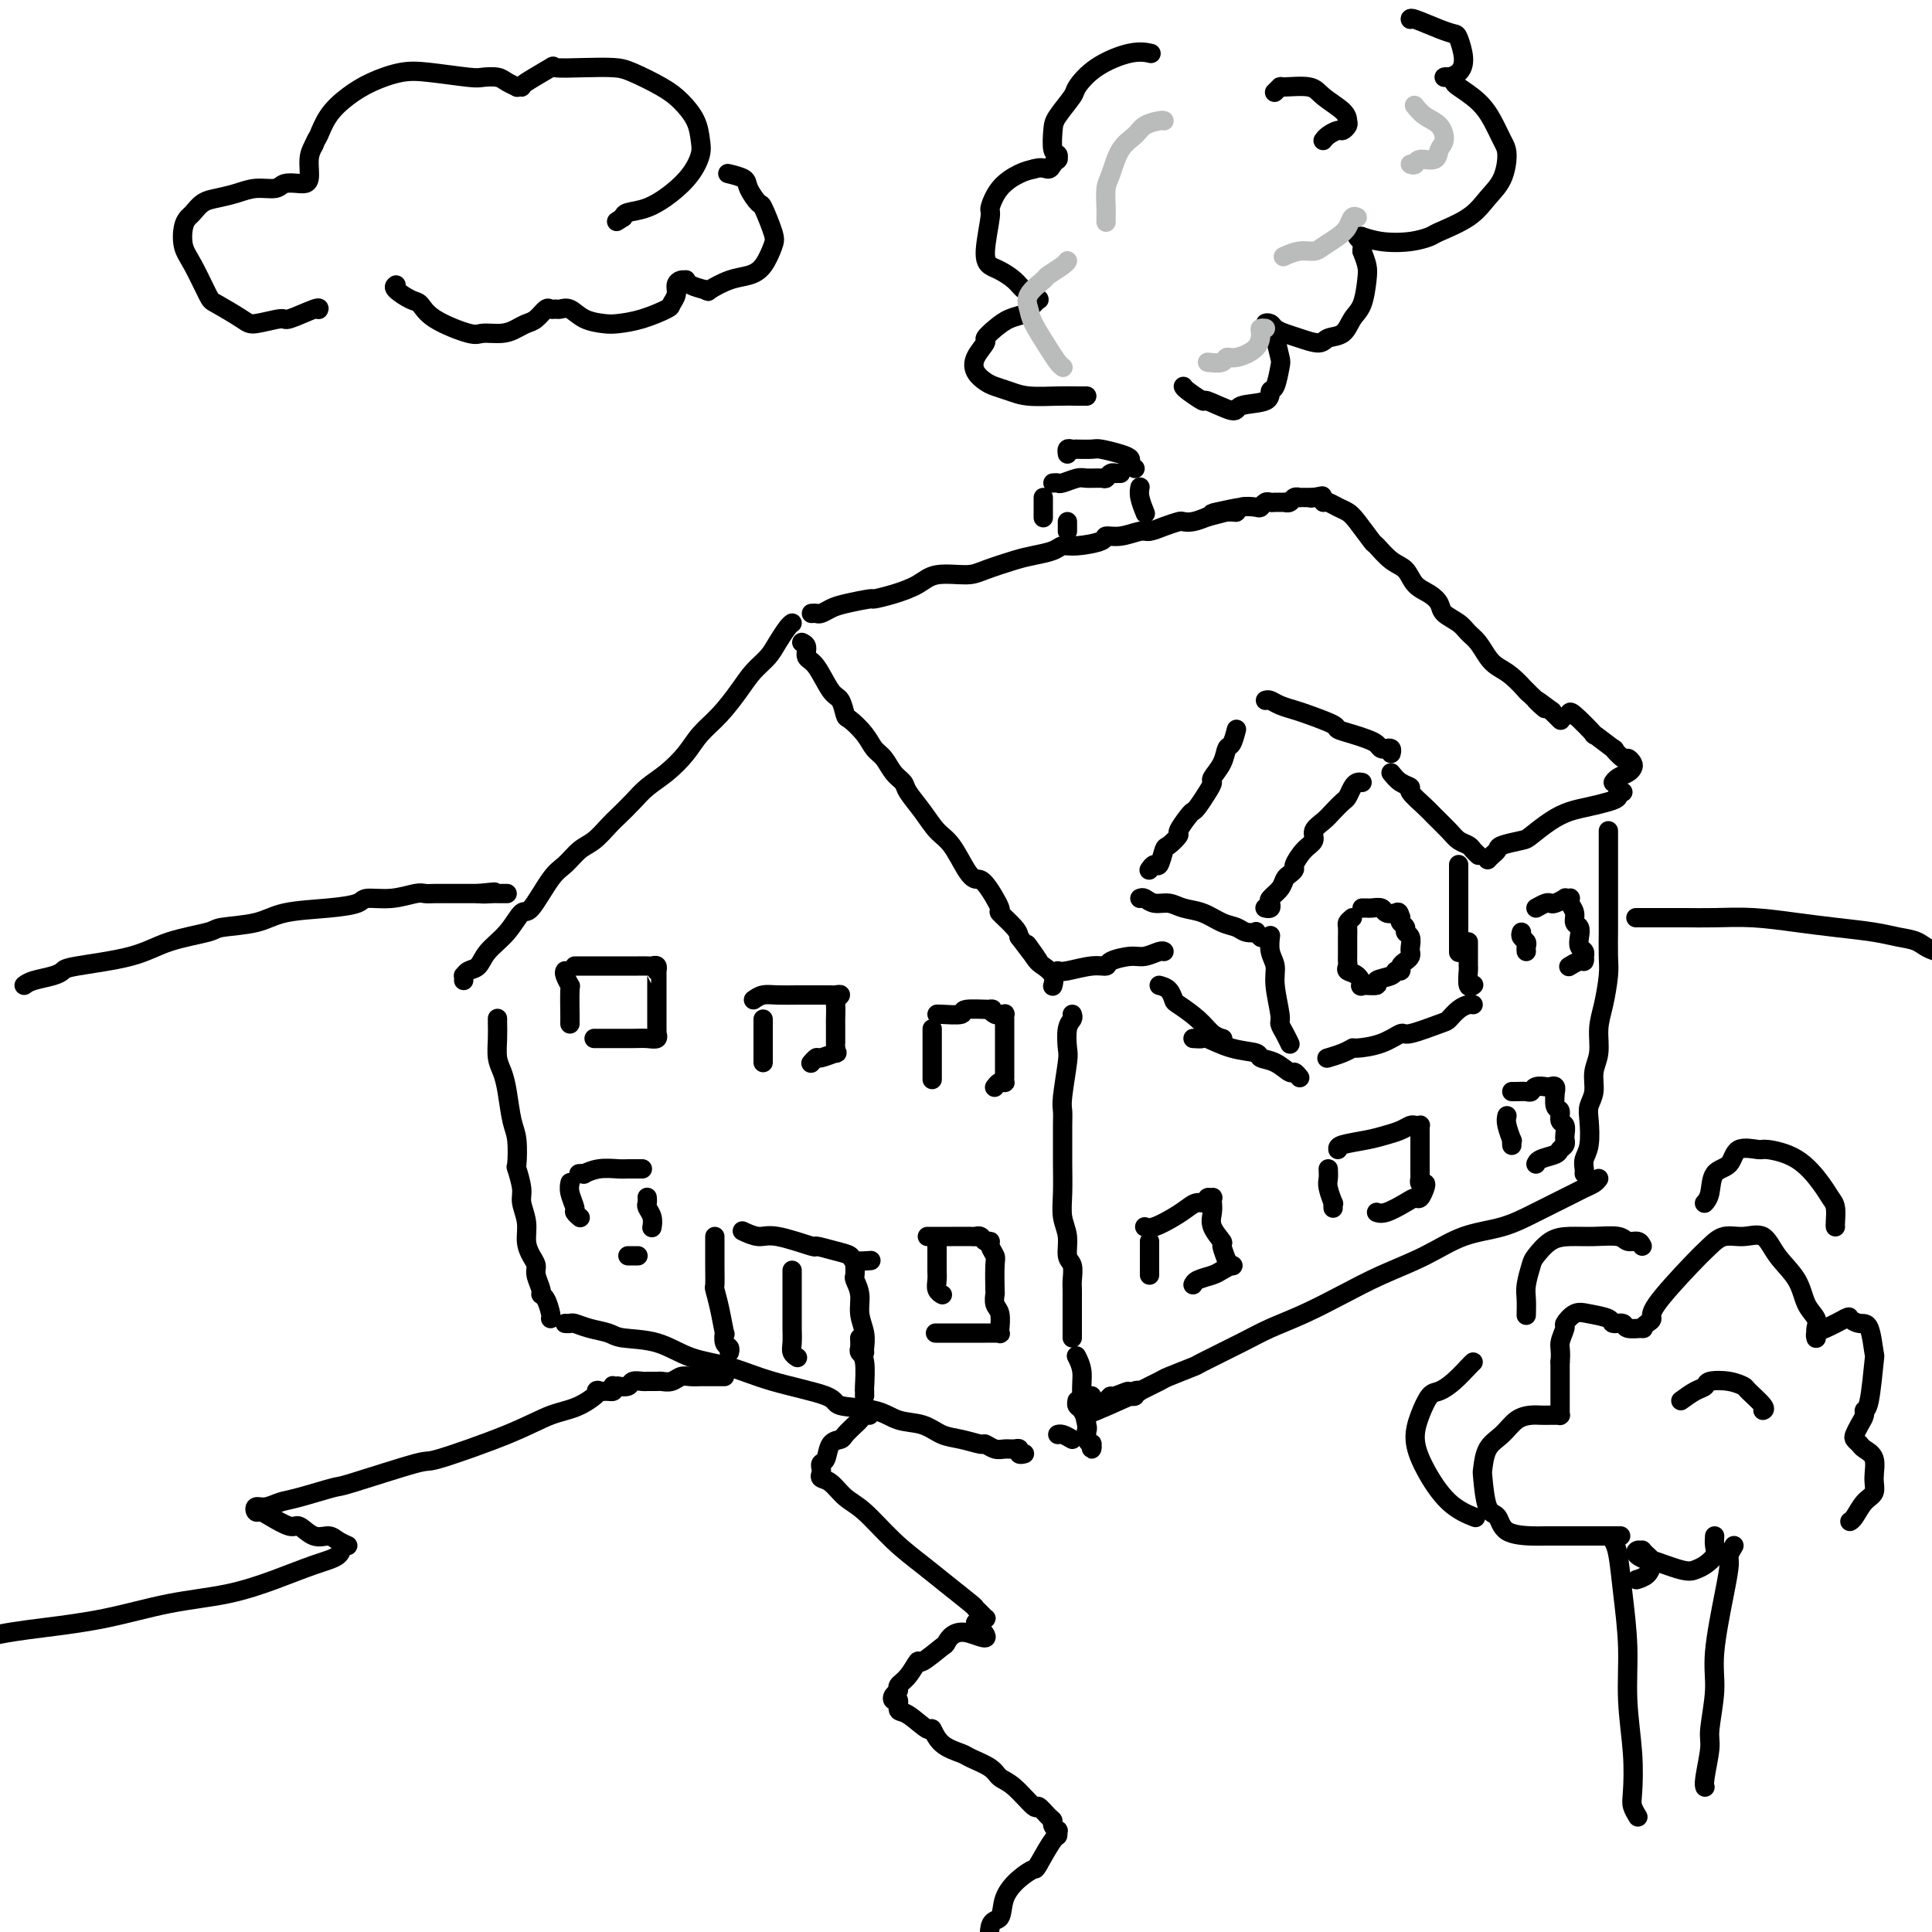 <svg viewBox='0 0 400 400' version='1.1' xmlns='http://www.w3.org/2000/svg' xmlns:xlink='http://www.w3.org/1999/xlink'><g fill='none' stroke='rgb(0,0,0)' stroke-width='4' stroke-linecap='round' stroke-linejoin='round'><path d='M164,129c-0.237,0.156 -0.474,0.312 -1,1c-0.526,0.688 -1.340,1.909 -2,3c-0.660,1.091 -1.167,2.052 -2,3c-0.833,0.948 -1.993,1.884 -3,3c-1.007,1.116 -1.861,2.413 -3,4c-1.139,1.587 -2.563,3.464 -4,5c-1.437,1.536 -2.887,2.732 -4,4c-1.113,1.268 -1.888,2.609 -3,4c-1.112,1.391 -2.562,2.833 -4,4c-1.438,1.167 -2.863,2.060 -4,3c-1.137,0.940 -1.984,1.927 -3,3c-1.016,1.073 -2.201,2.231 -3,3c-0.799,0.769 -1.213,1.150 -2,2c-0.787,0.850 -1.948,2.170 -3,3c-1.052,0.830 -1.997,1.172 -3,2c-1.003,0.828 -2.066,2.143 -3,3c-0.934,0.857 -1.738,1.257 -3,3c-1.262,1.743 -2.981,4.828 -4,6c-1.019,1.172 -1.337,0.432 -2,1c-0.663,0.568 -1.670,2.443 -3,4c-1.330,1.557 -2.983,2.794 -4,4c-1.017,1.206 -1.397,2.379 -2,3c-0.603,0.621 -1.430,0.688 -2,1c-0.570,0.312 -0.885,0.867 -1,1c-0.115,0.133 -0.031,-0.157 0,0c0.031,0.157 0.009,0.759 0,1c-0.009,0.241 -0.004,0.120 0,0'/><path d='M166,133c0.463,0.219 0.926,0.438 1,1c0.074,0.562 -0.239,1.468 0,2c0.239,0.532 1.032,0.690 2,2c0.968,1.310 2.111,3.771 3,5c0.889,1.229 1.522,1.225 2,2c0.478,0.775 0.799,2.328 1,3c0.201,0.672 0.280,0.463 1,1c0.720,0.537 2.081,1.821 3,3c0.919,1.179 1.396,2.254 2,3c0.604,0.746 1.333,1.164 2,2c0.667,0.836 1.270,2.090 2,3c0.730,0.910 1.588,1.476 2,2c0.412,0.524 0.379,1.005 1,2c0.621,0.995 1.896,2.505 3,4c1.104,1.495 2.037,2.974 3,4c0.963,1.026 1.955,1.600 3,3c1.045,1.400 2.144,3.626 3,5c0.856,1.374 1.469,1.894 2,2c0.531,0.106 0.979,-0.204 2,1c1.021,1.204 2.614,3.921 3,5c0.386,1.079 -0.434,0.521 0,1c0.434,0.479 2.124,1.994 3,3c0.876,1.006 0.938,1.503 1,2'/><path d='M211,194c7.378,9.794 3.322,3.781 2,2c-1.322,-1.781 0.091,0.672 1,2c0.909,1.328 1.316,1.531 2,2c0.684,0.469 1.646,1.203 2,2c0.354,0.797 0.101,1.656 0,2c-0.101,0.344 -0.051,0.172 0,0'/><path d='M168,127c0.356,-0.024 0.713,-0.049 1,0c0.287,0.049 0.505,0.171 1,0c0.495,-0.171 1.268,-0.637 2,-1c0.732,-0.363 1.424,-0.625 3,-1c1.576,-0.375 4.036,-0.865 5,-1c0.964,-0.135 0.432,0.083 1,0c0.568,-0.083 2.235,-0.469 4,-1c1.765,-0.531 3.627,-1.207 5,-2c1.373,-0.793 2.256,-1.704 4,-2c1.744,-0.296 4.347,0.023 6,0c1.653,-0.023 2.354,-0.388 4,-1c1.646,-0.612 4.237,-1.470 6,-2c1.763,-0.530 2.697,-0.733 4,-1c1.303,-0.267 2.974,-0.597 4,-1c1.026,-0.403 1.407,-0.877 2,-1c0.593,-0.123 1.398,0.107 3,0c1.602,-0.107 4.000,-0.550 5,-1c1.000,-0.450 0.602,-0.908 1,-1c0.398,-0.092 1.592,0.182 3,0c1.408,-0.182 3.031,-0.819 4,-1c0.969,-0.181 1.284,0.096 2,0c0.716,-0.096 1.833,-0.564 3,-1c1.167,-0.436 2.385,-0.838 3,-1c0.615,-0.162 0.627,-0.082 1,0c0.373,0.082 1.107,0.166 2,0c0.893,-0.166 1.947,-0.583 3,-1'/><path d='M250,107c13.048,-3.316 4.670,-1.607 2,-1c-2.670,0.607 0.370,0.111 2,0c1.630,-0.111 1.851,0.163 2,0c0.149,-0.163 0.225,-0.762 1,-1c0.775,-0.238 2.249,-0.116 3,0c0.751,0.116 0.780,0.227 1,0c0.220,-0.227 0.632,-0.793 1,-1c0.368,-0.207 0.691,-0.055 1,0c0.309,0.055 0.604,0.015 1,0c0.396,-0.015 0.894,-0.003 1,0c0.106,0.003 -0.179,-0.003 0,0c0.179,0.003 0.822,0.015 1,0c0.178,-0.015 -0.111,-0.057 0,0c0.111,0.057 0.621,0.211 1,0c0.379,-0.211 0.627,-0.789 1,-1c0.373,-0.211 0.870,-0.057 1,0c0.130,0.057 -0.106,0.015 0,0c0.106,-0.015 0.554,-0.004 1,0c0.446,0.004 0.889,0.001 1,0c0.111,-0.001 -0.111,-0.000 0,0c0.111,0.000 0.556,0.000 1,0'/><path d='M272,103c3.422,-0.622 0.978,-0.178 0,0c-0.978,0.178 -0.489,0.089 0,0'/><path d='M274,104c0.247,-0.091 0.494,-0.181 1,0c0.506,0.181 1.272,0.634 2,1c0.728,0.366 1.419,0.644 2,1c0.581,0.356 1.052,0.790 2,2c0.948,1.210 2.375,3.195 3,4c0.625,0.805 0.450,0.428 1,1c0.550,0.572 1.825,2.093 3,3c1.175,0.907 2.249,1.202 3,2c0.751,0.798 1.178,2.101 2,3c0.822,0.899 2.040,1.396 3,2c0.960,0.604 1.660,1.316 2,2c0.340,0.684 0.318,1.342 1,2c0.682,0.658 2.069,1.317 3,2c0.931,0.683 1.407,1.389 2,2c0.593,0.611 1.305,1.128 2,2c0.695,0.872 1.374,2.101 2,3c0.626,0.899 1.199,1.468 2,2c0.801,0.532 1.831,1.028 3,2c1.169,0.972 2.477,2.421 3,3c0.523,0.579 0.262,0.290 0,0'/><path d='M316,143c6.764,6.360 2.673,2.761 2,2c-0.673,-0.761 2.072,1.316 3,2c0.928,0.684 0.039,-0.027 0,0c-0.039,0.027 0.773,0.791 1,1c0.227,0.209 -0.131,-0.136 0,0c0.131,0.136 0.752,0.753 1,1c0.248,0.247 0.124,0.123 0,0'/><path d='M262,145c0.273,-0.087 0.547,-0.174 1,0c0.453,0.174 1.086,0.610 2,1c0.914,0.390 2.110,0.734 3,1c0.890,0.266 1.474,0.452 3,1c1.526,0.548 3.995,1.456 5,2c1.005,0.544 0.545,0.724 1,1c0.455,0.276 1.825,0.648 3,1c1.175,0.352 2.156,0.683 3,1c0.844,0.317 1.550,0.620 2,1c0.450,0.380 0.642,0.838 1,1c0.358,0.162 0.880,0.030 1,0c0.120,-0.030 -0.164,0.044 0,0c0.164,-0.044 0.775,-0.204 1,0c0.225,0.204 0.064,0.773 0,1c-0.064,0.227 -0.032,0.114 0,0'/><path d='M282,162c-0.335,-0.057 -0.670,-0.115 -1,0c-0.330,0.115 -0.654,0.401 -1,1c-0.346,0.599 -0.713,1.511 -1,2c-0.287,0.489 -0.492,0.554 -1,1c-0.508,0.446 -1.319,1.273 -2,2c-0.681,0.727 -1.234,1.354 -2,2c-0.766,0.646 -1.746,1.311 -2,2c-0.254,0.689 0.216,1.403 0,2c-0.216,0.597 -1.119,1.076 -2,2c-0.881,0.924 -1.740,2.292 -2,3c-0.260,0.708 0.081,0.757 0,1c-0.081,0.243 -0.582,0.681 -1,1c-0.418,0.319 -0.752,0.520 -1,1c-0.248,0.480 -0.410,1.239 -1,2c-0.590,0.761 -1.608,1.524 -2,2c-0.392,0.476 -0.157,0.663 0,1c0.157,0.337 0.238,0.822 0,1c-0.238,0.178 -0.795,0.048 -1,0c-0.205,-0.048 -0.059,-0.014 0,0c0.059,0.014 0.029,0.007 0,0'/><path d='M288,160c0.597,0.741 1.195,1.482 2,2c0.805,0.518 1.819,0.814 2,1c0.181,0.186 -0.471,0.263 0,1c0.471,0.737 2.066,2.134 3,3c0.934,0.866 1.205,1.202 2,2c0.795,0.798 2.112,2.060 3,3c0.888,0.940 1.348,1.558 2,2c0.652,0.442 1.495,0.707 2,1c0.505,0.293 0.671,0.615 1,1c0.329,0.385 0.819,0.835 1,1c0.181,0.165 0.052,0.047 0,0c-0.052,-0.047 -0.026,-0.024 0,0'/><path d='M256,151c-0.323,1.223 -0.646,2.446 -1,3c-0.354,0.554 -0.738,0.441 -1,1c-0.262,0.559 -0.403,1.792 -1,3c-0.597,1.208 -1.652,2.390 -2,3c-0.348,0.610 0.010,0.648 0,1c-0.010,0.352 -0.389,1.019 -1,2c-0.611,0.981 -1.454,2.275 -2,3c-0.546,0.725 -0.794,0.881 -1,1c-0.206,0.119 -0.370,0.200 -1,1c-0.630,0.800 -1.727,2.317 -2,3c-0.273,0.683 0.278,0.532 0,1c-0.278,0.468 -1.385,1.555 -2,2c-0.615,0.445 -0.739,0.249 -1,1c-0.261,0.751 -0.657,2.449 -1,3c-0.343,0.551 -0.631,-0.044 -1,0c-0.369,0.044 -0.820,0.727 -1,1c-0.180,0.273 -0.090,0.137 0,0'/><path d='M219,201c0.369,0.119 0.739,0.238 2,0c1.261,-0.238 3.415,-0.833 5,-1c1.585,-0.167 2.603,0.095 3,0c0.397,-0.095 0.173,-0.547 1,-1c0.827,-0.453 2.705,-0.906 4,-1c1.295,-0.094 2.007,0.171 3,0c0.993,-0.171 2.267,-0.777 3,-1c0.733,-0.223 0.924,-0.064 1,0c0.076,0.064 0.038,0.032 0,0'/><path d='M236,186c0.270,-0.120 0.539,-0.241 1,0c0.461,0.241 1.113,0.842 2,1c0.887,0.158 2.009,-0.127 3,0c0.991,0.127 1.850,0.665 3,1c1.150,0.335 2.589,0.468 4,1c1.411,0.532 2.794,1.462 4,2c1.206,0.538 2.236,0.684 3,1c0.764,0.316 1.262,0.803 2,1c0.738,0.197 1.714,0.105 2,0c0.286,-0.105 -0.119,-0.224 0,0c0.119,0.224 0.763,0.791 1,1c0.237,0.209 0.068,0.060 0,0c-0.068,-0.060 -0.034,-0.030 0,0'/><path d='M302,179c0.000,0.798 0.000,1.597 0,2c0.000,0.403 0.000,0.411 0,1c0.000,0.589 0.000,1.759 0,3c0.000,1.241 -0.000,2.554 0,4c0.000,1.446 0.000,3.027 0,4c0.000,0.973 0.000,1.339 0,2c0.000,0.661 0.000,1.617 0,2c0.000,0.383 0.000,0.191 0,0'/><path d='M263,194c0.033,-0.269 0.065,-0.538 0,0c-0.065,0.538 -0.228,1.884 0,3c0.228,1.116 0.849,2.003 1,3c0.151,0.997 -0.166,2.103 0,4c0.166,1.897 0.815,4.586 1,6c0.185,1.414 -0.095,1.554 0,2c0.095,0.446 0.564,1.197 1,2c0.436,0.803 0.839,1.658 1,2c0.161,0.342 0.081,0.171 0,0'/><path d='M240,204c0.735,0.208 1.471,0.416 2,1c0.529,0.584 0.853,1.544 1,2c0.147,0.456 0.117,0.410 1,1c0.883,0.590 2.680,1.818 4,3c1.320,1.182 2.163,2.318 3,3c0.837,0.682 1.668,0.909 2,1c0.332,0.091 0.166,0.045 0,0'/><path d='M308,178c0.310,-0.332 0.619,-0.665 1,-1c0.381,-0.335 0.832,-0.674 1,-1c0.168,-0.326 0.053,-0.640 1,-1c0.947,-0.360 2.955,-0.765 4,-1c1.045,-0.235 1.126,-0.301 2,-1c0.874,-0.699 2.539,-2.032 4,-3c1.461,-0.968 2.716,-1.569 4,-2c1.284,-0.431 2.596,-0.690 4,-1c1.404,-0.310 2.898,-0.672 4,-1c1.102,-0.328 1.811,-0.624 2,-1c0.189,-0.376 -0.141,-0.832 0,-1c0.141,-0.168 0.755,-0.048 1,0c0.245,0.048 0.123,0.024 0,0'/><path d='M325,148c-0.064,-0.479 -0.128,-0.957 1,0c1.128,0.957 3.447,3.350 4,4c0.553,0.650 -0.662,-0.443 0,0c0.662,0.443 3.200,2.423 4,3c0.800,0.577 -0.139,-0.249 0,0c0.139,0.249 1.356,1.572 2,2c0.644,0.428 0.716,-0.040 1,0c0.284,0.040 0.780,0.589 1,1c0.220,0.411 0.164,0.685 0,1c-0.164,0.315 -0.436,0.672 -1,1c-0.564,0.328 -1.421,0.627 -2,1c-0.579,0.373 -0.880,0.821 -1,1c-0.120,0.179 -0.060,0.090 0,0'/><path d='M333,172c0.000,0.891 0.000,1.783 0,2c-0.000,0.217 -0.000,-0.239 0,0c0.000,0.239 0.000,1.174 0,3c-0.000,1.826 -0.000,4.544 0,6c0.000,1.456 0.001,1.650 0,3c-0.001,1.350 -0.003,3.855 0,5c0.003,1.145 0.011,0.931 0,2c-0.011,1.069 -0.040,3.423 0,5c0.040,1.577 0.150,2.378 0,4c-0.150,1.622 -0.561,4.065 -1,6c-0.439,1.935 -0.906,3.361 -1,5c-0.094,1.639 0.185,3.490 0,5c-0.185,1.510 -0.833,2.680 -1,4c-0.167,1.320 0.148,2.790 0,4c-0.148,1.210 -0.758,2.159 -1,3c-0.242,0.841 -0.118,1.574 0,3c0.118,1.426 0.228,3.545 0,5c-0.228,1.455 -0.793,2.246 -1,3c-0.207,0.754 -0.055,1.470 0,2c0.055,0.530 0.015,0.873 0,1c-0.015,0.127 -0.004,0.036 0,0c0.004,-0.036 0.002,-0.018 0,0'/><path d='M304,195c-0.001,0.255 -0.001,0.510 0,1c0.001,0.490 0.004,1.213 0,2c-0.004,0.787 -0.015,1.636 0,2c0.015,0.364 0.056,0.242 0,1c-0.056,0.758 -0.207,2.396 0,3c0.207,0.604 0.774,0.172 1,0c0.226,-0.172 0.113,-0.086 0,0'/><path d='M305,208c-0.253,-0.056 -0.506,-0.112 -1,0c-0.494,0.112 -1.230,0.392 -2,1c-0.770,0.608 -1.576,1.542 -2,2c-0.424,0.458 -0.468,0.438 -2,1c-1.532,0.562 -4.553,1.705 -6,2c-1.447,0.295 -1.320,-0.258 -2,0c-0.680,0.258 -2.165,1.327 -4,2c-1.835,0.673 -4.019,0.951 -5,1c-0.981,0.049 -0.760,-0.131 -1,0c-0.240,0.131 -0.941,0.571 -2,1c-1.059,0.429 -2.478,0.846 -3,1c-0.522,0.154 -0.149,0.044 0,0c0.149,-0.044 0.075,-0.022 0,0'/><path d='M222,210c0.111,0.307 0.222,0.614 0,1c-0.222,0.386 -0.777,0.851 -1,2c-0.223,1.149 -0.112,2.981 0,4c0.112,1.019 0.226,1.224 0,3c-0.226,1.776 -0.793,5.123 -1,7c-0.207,1.877 -0.055,2.283 0,3c0.055,0.717 0.014,1.745 0,3c-0.014,1.255 0.000,2.736 0,4c-0.000,1.264 -0.015,2.310 0,4c0.015,1.690 0.060,4.023 0,6c-0.060,1.977 -0.226,3.597 0,5c0.226,1.403 0.845,2.588 1,4c0.155,1.412 -0.155,3.050 0,4c0.155,0.950 0.774,1.212 1,2c0.226,0.788 0.061,2.103 0,3c-0.061,0.897 -0.016,1.378 0,2c0.016,0.622 0.004,1.386 0,2c-0.004,0.614 -0.001,1.078 0,2c0.001,0.922 0.000,2.303 0,3c-0.000,0.697 -0.000,0.709 0,1c0.000,0.291 0.000,0.862 0,1c-0.000,0.138 -0.000,-0.155 0,0c0.000,0.155 0.000,0.759 0,1c-0.000,0.241 -0.000,0.121 0,0'/><path d='M247,215c0.844,0.054 1.688,0.109 2,0c0.312,-0.109 0.092,-0.381 1,0c0.908,0.381 2.944,1.416 5,2c2.056,0.584 4.133,0.716 5,1c0.867,0.284 0.523,0.721 1,1c0.477,0.279 1.774,0.401 3,1c1.226,0.599 2.380,1.676 3,2c0.620,0.324 0.705,-0.105 1,0c0.295,0.105 0.798,0.744 1,1c0.202,0.256 0.101,0.128 0,0'/><path d='M331,244c-0.251,0.337 -0.501,0.673 -1,1c-0.499,0.327 -1.246,0.644 -2,1c-0.754,0.356 -1.515,0.751 -2,1c-0.485,0.249 -0.695,0.352 -2,1c-1.305,0.648 -3.704,1.842 -6,3c-2.296,1.158 -4.488,2.280 -7,3c-2.512,0.720 -5.345,1.039 -8,2c-2.655,0.961 -5.133,2.564 -8,4c-2.867,1.436 -6.124,2.704 -9,4c-2.876,1.296 -5.371,2.621 -8,4c-2.629,1.379 -5.393,2.812 -8,4c-2.607,1.188 -5.056,2.129 -7,3c-1.944,0.871 -3.382,1.671 -6,3c-2.618,1.329 -6.416,3.187 -8,4c-1.584,0.813 -0.956,0.582 -2,1c-1.044,0.418 -3.762,1.484 -5,2c-1.238,0.516 -0.996,0.482 -2,1c-1.004,0.518 -3.253,1.589 -4,2c-0.747,0.411 0.010,0.163 0,0c-0.010,-0.163 -0.786,-0.239 -1,0c-0.214,0.239 0.135,0.795 0,1c-0.135,0.205 -0.753,0.059 -1,0c-0.247,-0.059 -0.124,-0.029 0,0'/><path d='M234,289c-15.411,6.958 -5.440,1.854 -2,0c3.440,-1.854 0.348,-0.458 -1,0c-1.348,0.458 -0.952,-0.021 -1,0c-0.048,0.021 -0.538,0.542 -1,1c-0.462,0.458 -0.894,0.852 -1,1c-0.106,0.148 0.115,0.050 0,0c-0.115,-0.050 -0.567,-0.052 -1,0c-0.433,0.052 -0.848,0.158 -1,0c-0.152,-0.158 -0.041,-0.581 0,-1c0.041,-0.419 0.012,-0.834 0,-1c-0.012,-0.166 -0.006,-0.083 0,0'/><path d='M103,211c-0.000,-0.130 -0.001,-0.261 0,0c0.001,0.261 0.003,0.912 0,1c-0.003,0.088 -0.012,-0.387 0,0c0.012,0.387 0.044,1.637 0,3c-0.044,1.363 -0.166,2.841 0,4c0.166,1.159 0.619,2.000 1,3c0.381,1.000 0.689,2.159 1,4c0.311,1.841 0.623,4.362 1,6c0.377,1.638 0.818,2.391 1,4c0.182,1.609 0.105,4.075 0,5c-0.105,0.925 -0.239,0.309 0,1c0.239,0.691 0.851,2.688 1,4c0.149,1.312 -0.166,1.937 0,3c0.166,1.063 0.814,2.563 1,4c0.186,1.437 -0.090,2.812 0,4c0.090,1.188 0.545,2.188 1,3c0.455,0.812 0.909,1.434 1,2c0.091,0.566 -0.182,1.076 0,2c0.182,0.924 0.819,2.262 1,3c0.181,0.738 -0.095,0.877 0,1c0.095,0.123 0.561,0.229 1,1c0.439,0.771 0.850,2.207 1,3c0.150,0.793 0.041,0.944 0,1c-0.041,0.056 -0.012,0.016 0,0c0.012,-0.016 0.006,-0.008 0,0'/><path d='M117,274c0.371,0.024 0.742,0.048 1,0c0.258,-0.048 0.402,-0.170 1,0c0.598,0.170 1.651,0.630 3,1c1.349,0.370 2.995,0.651 4,1c1.005,0.349 1.371,0.768 3,1c1.629,0.232 4.522,0.278 7,1c2.478,0.722 4.543,2.120 7,3c2.457,0.880 5.308,1.243 8,2c2.692,0.757 5.226,1.909 9,3c3.774,1.091 8.788,2.123 11,3c2.212,0.877 1.620,1.601 3,2c1.380,0.399 4.731,0.474 7,1c2.269,0.526 3.456,1.504 5,2c1.544,0.496 3.445,0.510 5,1c1.555,0.490 2.762,1.456 4,2c1.238,0.544 2.505,0.668 4,1c1.495,0.332 3.216,0.874 4,1c0.784,0.126 0.631,-0.163 1,0c0.369,0.163 1.261,0.780 2,1c0.739,0.220 1.326,0.045 2,0c0.674,-0.045 1.434,0.041 2,0c0.566,-0.041 0.936,-0.207 1,0c0.064,0.207 -0.179,0.787 0,1c0.179,0.213 0.779,0.057 1,0c0.221,-0.057 0.063,-0.016 0,0c-0.063,0.016 -0.032,0.008 0,0'/><path d='M223,281c-0.121,-0.236 -0.242,-0.471 0,0c0.242,0.471 0.849,1.649 1,3c0.151,1.351 -0.152,2.874 0,5c0.152,2.126 0.759,4.856 1,6c0.241,1.144 0.117,0.704 0,1c-0.117,0.296 -0.226,1.330 0,2c0.226,0.670 0.789,0.977 1,1c0.211,0.023 0.071,-0.237 0,0c-0.071,0.237 -0.074,0.971 0,1c0.074,0.029 0.226,-0.646 0,-1c-0.226,-0.354 -0.831,-0.386 -1,-1c-0.169,-0.614 0.098,-1.811 0,-3c-0.098,-1.189 -0.562,-2.370 -1,-3c-0.438,-0.630 -0.849,-0.708 -1,-1c-0.151,-0.292 -0.043,-0.798 0,-1c0.043,-0.202 0.022,-0.101 0,0'/><path d='M222,298c-0.733,-0.422 -1.467,-0.844 -2,-1c-0.533,-0.156 -0.867,-0.044 -1,0c-0.133,0.044 -0.067,0.022 0,0'/><path d='M148,256c-0.000,0.007 -0.001,0.013 0,0c0.001,-0.013 0.003,-0.046 0,1c-0.003,1.046 -0.011,3.172 0,5c0.011,1.828 0.042,3.360 0,4c-0.042,0.640 -0.156,0.389 0,1c0.156,0.611 0.581,2.086 1,4c0.419,1.914 0.830,4.268 1,5c0.170,0.732 0.098,-0.157 0,0c-0.098,0.157 -0.222,1.362 0,2c0.222,0.638 0.791,0.710 1,1c0.209,0.290 0.060,0.797 0,1c-0.060,0.203 -0.030,0.101 0,0'/><path d='M154,255c-0.275,-0.130 -0.550,-0.260 0,0c0.550,0.260 1.925,0.910 3,1c1.075,0.090 1.851,-0.379 4,0c2.149,0.379 5.673,1.608 7,2c1.327,0.392 0.458,-0.053 1,0c0.542,0.053 2.495,0.603 4,1c1.505,0.397 2.561,0.642 3,1c0.439,0.358 0.262,0.828 1,1c0.738,0.172 2.391,0.046 3,0c0.609,-0.046 0.174,-0.013 0,0c-0.174,0.013 -0.087,0.007 0,0'/><path d='M177,262c0.033,0.798 0.065,1.595 0,2c-0.065,0.405 -0.228,0.416 0,1c0.228,0.584 0.846,1.740 1,3c0.154,1.260 -0.155,2.625 0,4c0.155,1.375 0.773,2.760 1,4c0.227,1.240 0.061,2.334 0,3c-0.061,0.666 -0.017,0.905 0,1c0.017,0.095 0.009,0.048 0,0'/><path d='M150,285c-0.365,0.000 -0.731,0.000 -1,0c-0.269,-0.000 -0.442,-0.001 -1,0c-0.558,0.001 -1.500,0.004 -2,0c-0.500,-0.004 -0.558,-0.015 -1,0c-0.442,0.015 -1.269,0.057 -2,0c-0.731,-0.057 -1.366,-0.211 -2,0c-0.634,0.211 -1.268,0.789 -2,1c-0.732,0.211 -1.562,0.056 -2,0c-0.438,-0.056 -0.483,-0.011 -1,0c-0.517,0.011 -1.505,-0.011 -2,0c-0.495,0.011 -0.496,0.055 -1,0c-0.504,-0.055 -1.512,-0.211 -2,0c-0.488,0.211 -0.457,0.788 -1,1c-0.543,0.212 -1.661,0.061 -2,0c-0.339,-0.061 0.102,-0.030 0,0c-0.102,0.030 -0.745,0.061 -1,0c-0.255,-0.061 -0.120,-0.212 0,0c0.120,0.212 0.225,0.788 0,1c-0.225,0.212 -0.778,0.061 -1,0c-0.222,-0.061 -0.111,-0.030 0,0'/><path d='M126,288c-3.997,0.303 -1.990,-0.440 -2,0c-0.010,0.440 -2.036,2.061 -4,3c-1.964,0.939 -3.865,1.194 -6,2c-2.135,0.806 -4.503,2.162 -9,4c-4.497,1.838 -11.123,4.160 -14,5c-2.877,0.840 -2.005,0.200 -5,1c-2.995,0.800 -9.855,3.042 -13,4c-3.145,0.958 -2.573,0.634 -4,1c-1.427,0.366 -4.852,1.422 -7,2c-2.148,0.578 -3.018,0.676 -4,1c-0.982,0.324 -2.077,0.873 -3,1c-0.923,0.127 -1.673,-0.168 -2,0c-0.327,0.168 -0.230,0.799 0,1c0.230,0.201 0.592,-0.030 1,0c0.408,0.030 0.862,0.319 2,1c1.138,0.681 2.962,1.754 4,2c1.038,0.246 1.292,-0.336 2,0c0.708,0.336 1.871,1.591 3,2c1.129,0.409 2.225,-0.028 3,0c0.775,0.028 1.228,0.520 2,1c0.772,0.480 1.862,0.946 2,1c0.138,0.054 -0.678,-0.305 -1,0c-0.322,0.305 -0.152,1.274 -1,2c-0.848,0.726 -2.713,1.209 -5,2c-2.287,0.791 -4.995,1.889 -8,3c-3.005,1.111 -6.308,2.236 -10,3c-3.692,0.764 -7.774,1.169 -12,2c-4.226,0.831 -8.597,2.089 -13,3c-4.403,0.911 -8.839,1.476 -13,2c-4.161,0.524 -8.046,1.007 -12,2c-3.954,0.993 -7.977,2.497 -12,4'/><path d='M-15,343c-14.298,3.274 -10.042,1.958 -9,2c1.042,0.042 -1.131,1.440 -2,2c-0.869,0.560 -0.435,0.280 0,0'/><path d='M180,293c-0.325,-0.097 -0.649,-0.194 -1,0c-0.351,0.194 -0.728,0.680 -1,1c-0.272,0.320 -0.440,0.475 -1,1c-0.560,0.525 -1.513,1.422 -2,2c-0.487,0.578 -0.509,0.837 -1,1c-0.491,0.163 -1.452,0.228 -2,1c-0.548,0.772 -0.684,2.249 -1,3c-0.316,0.751 -0.811,0.777 -1,1c-0.189,0.223 -0.070,0.644 0,1c0.070,0.356 0.092,0.648 0,1c-0.092,0.352 -0.298,0.764 0,1c0.298,0.236 1.100,0.296 2,1c0.900,0.704 1.898,2.053 3,3c1.102,0.947 2.310,1.494 4,3c1.690,1.506 3.864,3.972 6,6c2.136,2.028 4.235,3.618 6,5c1.765,1.382 3.194,2.556 5,4c1.806,1.444 3.987,3.158 5,4c1.013,0.842 0.857,0.813 1,1c0.143,0.187 0.585,0.589 1,1c0.415,0.411 0.802,0.832 1,1c0.198,0.168 0.207,0.084 0,0c-0.207,-0.084 -0.631,-0.167 -1,0c-0.369,0.167 -0.685,0.583 -1,1'/><path d='M202,336c4.741,5.130 0.592,2.454 -2,2c-2.592,-0.454 -3.628,1.313 -4,2c-0.372,0.687 -0.079,0.292 -1,1c-0.921,0.708 -3.055,2.518 -4,3c-0.945,0.482 -0.702,-0.366 -1,0c-0.298,0.366 -1.139,1.945 -2,3c-0.861,1.055 -1.743,1.587 -2,2c-0.257,0.413 0.112,0.706 0,1c-0.112,0.294 -0.706,0.587 -1,1c-0.294,0.413 -0.289,0.946 0,1c0.289,0.054 0.861,-0.370 1,0c0.139,0.370 -0.155,1.534 0,2c0.155,0.466 0.759,0.233 2,1c1.241,0.767 3.117,2.533 4,3c0.883,0.467 0.772,-0.367 1,0c0.228,0.367 0.795,1.933 2,3c1.205,1.067 3.048,1.634 4,2c0.952,0.366 1.012,0.530 2,1c0.988,0.470 2.904,1.245 4,2c1.096,0.755 1.372,1.491 2,2c0.628,0.509 1.608,0.791 3,2c1.392,1.209 3.195,3.346 4,4c0.805,0.654 0.612,-0.175 1,0c0.388,0.175 1.358,1.352 2,2c0.642,0.648 0.957,0.766 1,1c0.043,0.234 -0.186,0.585 0,1c0.186,0.415 0.787,0.896 1,1c0.213,0.104 0.036,-0.168 0,0c-0.036,0.168 0.067,0.776 0,1c-0.067,0.224 -0.305,0.064 -1,1c-0.695,0.936 -1.848,2.968 -3,5'/><path d='M215,386c-0.710,1.236 -0.485,0.826 -1,1c-0.515,0.174 -1.769,0.933 -3,2c-1.231,1.067 -2.437,2.441 -3,4c-0.563,1.559 -0.483,3.304 -1,4c-0.517,0.696 -1.631,0.344 -2,2c-0.369,1.656 0.008,5.319 0,7c-0.008,1.681 -0.401,1.379 0,2c0.401,0.621 1.594,2.163 3,4c1.406,1.837 3.023,3.967 6,6c2.977,2.033 7.313,3.968 9,5c1.687,1.032 0.723,1.163 3,2c2.277,0.837 7.793,2.382 10,3c2.207,0.618 1.103,0.309 0,0'/><path d='M178,277c0.030,0.754 0.061,1.507 0,2c-0.061,0.493 -0.212,0.724 0,1c0.212,0.276 0.789,0.596 1,2c0.211,1.404 0.057,3.892 0,5c-0.057,1.108 -0.015,0.837 0,1c0.015,0.163 0.004,0.761 0,1c-0.004,0.239 -0.002,0.120 0,0'/><path d='M118,245c0.032,-0.141 0.065,-0.283 0,0c-0.065,0.283 -0.227,0.990 0,2c0.227,1.010 0.844,2.322 1,3c0.156,0.678 -0.150,0.721 0,1c0.150,0.279 0.757,0.794 1,1c0.243,0.206 0.121,0.103 0,0'/><path d='M120,243c-0.130,0.008 -0.260,0.016 0,0c0.260,-0.016 0.909,-0.057 1,0c0.091,0.057 -0.375,0.211 0,0c0.375,-0.211 1.593,-0.789 3,-1c1.407,-0.211 3.004,-0.057 4,0c0.996,0.057 1.391,0.015 2,0c0.609,-0.015 1.433,-0.004 2,0c0.567,0.004 0.876,0.001 1,0c0.124,-0.001 0.062,-0.001 0,0'/><path d='M134,248c-0.008,-0.095 -0.016,-0.190 0,0c0.016,0.190 0.057,0.664 0,1c-0.057,0.336 -0.211,0.533 0,1c0.211,0.467 0.788,1.203 1,2c0.212,0.797 0.061,1.656 0,2c-0.061,0.344 -0.030,0.172 0,0'/><path d='M132,260c0.083,0.000 0.167,0.000 0,0c-0.167,0.000 -0.583,0.000 -1,0c-0.417,0.000 -0.833,0.000 -1,0c-0.167,0.000 -0.083,0.000 0,0'/><path d='M194,258c-0.001,-0.148 -0.001,-0.296 0,0c0.001,0.296 0.004,1.036 0,2c-0.004,0.964 -0.015,2.153 0,3c0.015,0.847 0.056,1.351 0,2c-0.056,0.649 -0.207,1.444 0,2c0.207,0.556 0.774,0.873 1,1c0.226,0.127 0.113,0.063 0,0'/><path d='M192,256c0.332,-0.000 0.663,-0.000 1,0c0.337,0.000 0.678,0.000 1,0c0.322,-0.000 0.625,-0.001 1,0c0.375,0.001 0.821,0.004 2,0c1.179,-0.004 3.090,-0.016 4,0c0.910,0.016 0.817,0.059 1,0c0.183,-0.059 0.641,-0.219 1,0c0.359,0.219 0.618,0.818 1,1c0.382,0.182 0.887,-0.052 1,0c0.113,0.052 -0.166,0.390 0,1c0.166,0.610 0.775,1.490 1,2c0.225,0.510 0.064,0.649 0,2c-0.064,1.351 -0.031,3.915 0,5c0.031,1.085 0.061,0.692 0,1c-0.061,0.308 -0.213,1.316 0,2c0.213,0.684 0.790,1.045 1,2c0.210,0.955 0.052,2.505 0,3c-0.052,0.495 0.001,-0.063 0,0c-0.001,0.063 -0.057,0.749 0,1c0.057,0.251 0.227,0.067 0,0c-0.227,-0.067 -0.850,-0.018 -1,0c-0.150,0.018 0.173,0.005 0,0c-0.173,-0.005 -0.842,-0.001 -2,0c-1.158,0.001 -2.805,0.000 -4,0c-1.195,-0.000 -1.937,-0.000 -3,0c-1.063,0.000 -2.447,0.000 -3,0c-0.553,-0.000 -0.277,-0.000 0,0'/><path d='M117,201c-0.113,0.187 -0.226,0.375 0,1c0.226,0.625 0.793,1.688 1,2c0.207,0.312 0.056,-0.126 0,1c-0.056,1.126 -0.015,3.817 0,5c0.015,1.183 0.004,0.857 0,1c-0.004,0.143 -0.001,0.755 0,1c0.001,0.245 0.001,0.122 0,0'/><path d='M119,200c0.232,0.000 0.464,0.000 1,0c0.536,-0.000 1.376,-0.000 2,0c0.624,0.000 1.031,0.000 2,0c0.969,-0.000 2.498,-0.001 4,0c1.502,0.001 2.977,0.004 4,0c1.023,-0.004 1.595,-0.016 2,0c0.405,0.016 0.645,0.058 1,0c0.355,-0.058 0.827,-0.216 1,0c0.173,0.216 0.046,0.806 0,1c-0.046,0.194 -0.012,-0.009 0,0c0.012,0.009 0.003,0.228 0,1c-0.003,0.772 -0.001,2.095 0,3c0.001,0.905 0.000,1.390 0,2c-0.000,0.610 0.000,1.344 0,2c-0.000,0.656 -0.000,1.232 0,2c0.000,0.768 0.002,1.726 0,2c-0.002,0.274 -0.006,-0.137 0,0c0.006,0.137 0.022,0.821 0,1c-0.022,0.179 -0.081,-0.148 0,0c0.081,0.148 0.302,0.772 0,1c-0.302,0.228 -1.128,0.061 -2,0c-0.872,-0.061 -1.789,-0.016 -3,0c-1.211,0.016 -2.716,0.004 -4,0c-1.284,-0.004 -2.346,-0.001 -3,0c-0.654,0.001 -0.901,0.000 -1,0c-0.099,-0.000 -0.049,-0.000 0,0'/><path d='M158,211c0.000,0.378 0.000,0.756 0,1c0.000,0.244 0.000,0.353 0,1c0.000,0.647 0.000,1.833 0,3c0.000,1.167 0.000,2.314 0,3c0.000,0.686 0.000,0.910 0,1c0.000,0.090 0.000,0.045 0,0'/><path d='M156,207c0.609,-0.423 1.217,-0.845 2,-1c0.783,-0.155 1.740,-0.042 3,0c1.260,0.042 2.823,0.011 4,0c1.177,-0.011 1.966,-0.004 3,0c1.034,0.004 2.312,0.005 3,0c0.688,-0.005 0.787,-0.014 1,0c0.213,0.014 0.540,0.053 1,0c0.460,-0.053 1.051,-0.197 1,0c-0.051,0.197 -0.746,0.736 -1,1c-0.254,0.264 -0.068,0.255 0,1c0.068,0.745 0.018,2.245 0,3c-0.018,0.755 -0.005,0.767 0,1c0.005,0.233 0.002,0.688 0,1c-0.002,0.312 -0.001,0.480 0,1c0.001,0.520 0.003,1.392 0,2c-0.003,0.608 -0.011,0.952 0,1c0.011,0.048 0.043,-0.198 0,0c-0.043,0.198 -0.159,0.841 0,1c0.159,0.159 0.592,-0.167 0,0c-0.592,0.167 -2.210,0.828 -3,1c-0.790,0.172 -0.751,-0.146 -1,0c-0.249,0.146 -0.785,0.756 -1,1c-0.215,0.244 -0.107,0.122 0,0'/><path d='M193,213c0.000,0.401 0.000,0.802 0,1c0.000,0.198 0.000,0.194 0,1c0.000,0.806 0.000,2.422 0,3c0.000,0.578 0.000,0.117 0,1c0.000,0.883 0.000,3.109 0,4c0.000,0.891 0.000,0.445 0,0'/><path d='M194,210c0.011,0.008 0.022,0.017 0,0c-0.022,-0.017 -0.077,-0.058 1,0c1.077,0.058 3.286,0.215 4,0c0.714,-0.215 -0.069,-0.804 1,-1c1.069,-0.196 3.989,0.000 5,0c1.011,-0.000 0.113,-0.197 0,0c-0.113,0.197 0.558,0.789 1,1c0.442,0.211 0.654,0.042 1,0c0.346,-0.042 0.825,0.044 1,0c0.175,-0.044 0.047,-0.218 0,0c-0.047,0.218 -0.013,0.829 0,1c0.013,0.171 0.003,-0.099 0,0c-0.003,0.099 -0.001,0.566 0,1c0.001,0.434 0.000,0.836 0,2c-0.000,1.164 -0.000,3.090 0,4c0.000,0.910 0.000,0.803 0,1c-0.000,0.197 -0.000,0.697 0,1c0.000,0.303 0.001,0.407 0,1c-0.001,0.593 -0.003,1.675 0,2c0.003,0.325 0.011,-0.105 0,0c-0.011,0.105 -0.042,0.746 0,1c0.042,0.254 0.155,0.120 0,0c-0.155,-0.120 -0.580,-0.224 -1,0c-0.420,0.224 -0.834,0.778 -1,1c-0.166,0.222 -0.083,0.111 0,0'/><path d='M280,190c-0.423,0.358 -0.845,0.715 -1,1c-0.155,0.285 -0.042,0.496 0,1c0.042,0.504 0.012,1.301 0,2c-0.012,0.699 -0.005,1.301 0,2c0.005,0.699 0.008,1.495 0,2c-0.008,0.505 -0.026,0.717 0,1c0.026,0.283 0.095,0.636 0,1c-0.095,0.364 -0.353,0.739 0,1c0.353,0.261 1.317,0.407 2,1c0.683,0.593 1.083,1.635 1,2c-0.083,0.365 -0.650,0.055 0,0c0.650,-0.055 2.518,0.144 3,0c0.482,-0.144 -0.422,-0.630 0,-1c0.422,-0.370 2.168,-0.624 3,-1c0.832,-0.376 0.748,-0.874 1,-1c0.252,-0.126 0.838,0.121 1,0c0.162,-0.121 -0.100,-0.609 0,-1c0.100,-0.391 0.564,-0.686 1,-1c0.436,-0.314 0.845,-0.647 1,-1c0.155,-0.353 0.057,-0.724 0,-1c-0.057,-0.276 -0.071,-0.455 0,-1c0.071,-0.545 0.229,-1.455 0,-2c-0.229,-0.545 -0.845,-0.723 -1,-1c-0.155,-0.277 0.151,-0.651 0,-1c-0.151,-0.349 -0.757,-0.671 -1,-1c-0.243,-0.329 -0.121,-0.664 0,-1'/><path d='M290,190c-0.423,-1.480 -0.480,-1.181 -1,-1c-0.520,0.181 -1.502,0.245 -2,0c-0.498,-0.245 -0.512,-0.798 -1,-1c-0.488,-0.202 -1.450,-0.054 -2,0c-0.550,0.054 -0.686,0.015 -1,0c-0.314,-0.015 -0.804,-0.004 -1,0c-0.196,0.004 -0.098,0.002 0,0'/><path d='M238,257c0.000,0.279 0.000,0.558 0,1c0.000,0.442 0.000,1.047 0,2c0.000,0.953 0.000,2.256 0,3c0.000,0.744 -0.000,0.931 0,1c0.000,0.069 0.000,0.020 0,0c-0.000,-0.020 0.000,-0.010 0,0'/><path d='M237,254c0.472,0.175 0.943,0.349 2,0c1.057,-0.349 2.699,-1.222 4,-2c1.301,-0.778 2.261,-1.462 3,-2c0.739,-0.538 1.256,-0.930 2,-1c0.744,-0.070 1.716,0.182 2,0c0.284,-0.182 -0.120,-0.796 0,-1c0.120,-0.204 0.765,0.003 1,0c0.235,-0.003 0.061,-0.217 0,0c-0.061,0.217 -0.008,0.864 0,1c0.008,0.136 -0.027,-0.240 0,0c0.027,0.240 0.116,1.095 0,2c-0.116,0.905 -0.438,1.859 0,3c0.438,1.141 1.637,2.467 2,3c0.363,0.533 -0.111,0.271 0,1c0.111,0.729 0.808,2.447 1,3c0.192,0.553 -0.121,-0.059 0,0c0.121,0.059 0.677,0.789 1,1c0.323,0.211 0.412,-0.097 0,0c-0.412,0.097 -1.326,0.601 -2,1c-0.674,0.399 -1.109,0.695 -2,1c-0.891,0.305 -2.240,0.621 -3,1c-0.760,0.379 -0.931,0.823 -1,1c-0.069,0.177 -0.034,0.089 0,0'/><path d='M275,242c0.030,0.712 0.061,1.424 0,2c-0.061,0.576 -0.212,1.016 0,2c0.212,0.984 0.789,2.511 1,3c0.211,0.489 0.057,-0.061 0,0c-0.057,0.061 -0.016,0.732 0,1c0.016,0.268 0.008,0.134 0,0'/><path d='M277,238c-0.043,-0.334 -0.085,-0.668 1,-1c1.085,-0.332 3.299,-0.663 5,-1c1.701,-0.337 2.890,-0.678 4,-1c1.110,-0.322 2.140,-0.623 3,-1c0.860,-0.377 1.551,-0.831 2,-1c0.449,-0.169 0.656,-0.053 1,0c0.344,0.053 0.824,0.041 1,0c0.176,-0.041 0.047,-0.112 0,0c-0.047,0.112 -0.013,0.409 0,1c0.013,0.591 0.004,1.478 0,2c-0.004,0.522 -0.002,0.680 0,1c0.002,0.320 0.004,0.803 0,2c-0.004,1.197 -0.014,3.107 0,4c0.014,0.893 0.053,0.769 0,1c-0.053,0.231 -0.199,0.818 0,1c0.199,0.182 0.743,-0.040 1,0c0.257,0.040 0.228,0.344 0,1c-0.228,0.656 -0.653,1.664 -1,2c-0.347,0.336 -0.615,-0.001 -1,0c-0.385,0.001 -0.887,0.341 -2,1c-1.113,0.659 -2.838,1.639 -4,2c-1.162,0.361 -1.761,0.103 -2,0c-0.239,-0.103 -0.120,-0.052 0,0'/><path d='M312,231c-0.113,0.498 -0.226,0.995 0,2c0.226,1.005 0.793,2.517 1,3c0.207,0.483 0.056,-0.062 0,0c-0.056,0.062 -0.016,0.732 0,1c0.016,0.268 0.008,0.134 0,0'/><path d='M313,226c0.222,0.008 0.445,0.016 1,0c0.555,-0.016 1.444,-0.057 2,0c0.556,0.057 0.780,0.210 1,0c0.220,-0.210 0.437,-0.784 1,-1c0.563,-0.216 1.472,-0.075 2,0c0.528,0.075 0.676,0.083 1,0c0.324,-0.083 0.823,-0.259 1,0c0.177,0.259 0.032,0.952 0,1c-0.032,0.048 0.048,-0.549 0,0c-0.048,0.549 -0.223,2.245 0,3c0.223,0.755 0.844,0.571 1,1c0.156,0.429 -0.155,1.473 0,2c0.155,0.527 0.774,0.536 1,1c0.226,0.464 0.057,1.381 0,2c-0.057,0.619 -0.002,0.939 0,1c0.002,0.061 -0.048,-0.139 0,0c0.048,0.139 0.195,0.615 0,1c-0.195,0.385 -0.732,0.678 -1,1c-0.268,0.322 -0.268,0.674 -1,1c-0.732,0.326 -2.197,0.626 -3,1c-0.803,0.374 -0.944,0.821 -1,1c-0.056,0.179 -0.028,0.089 0,0'/><path d='M315,193c-0.113,0.332 -0.226,0.663 0,1c0.226,0.337 0.793,0.678 1,1c0.207,0.322 0.056,0.625 0,1c-0.056,0.375 -0.016,0.821 0,1c0.016,0.179 0.008,0.089 0,0'/><path d='M318,188c0.746,-0.415 1.491,-0.829 2,-1c0.509,-0.171 0.781,-0.098 1,0c0.219,0.098 0.385,0.222 1,0c0.615,-0.222 1.680,-0.789 2,-1c0.320,-0.211 -0.106,-0.065 0,0c0.106,0.065 0.746,0.049 1,0c0.254,-0.049 0.124,-0.130 0,0c-0.124,0.130 -0.243,0.471 0,1c0.243,0.529 0.849,1.245 1,2c0.151,0.755 -0.152,1.550 0,2c0.152,0.450 0.759,0.555 1,1c0.241,0.445 0.117,1.228 0,2c-0.117,0.772 -0.227,1.531 0,2c0.227,0.469 0.791,0.646 1,1c0.209,0.354 0.063,0.883 0,1c-0.063,0.117 -0.042,-0.179 0,0c0.042,0.179 0.104,0.831 0,1c-0.104,0.169 -0.374,-0.147 -1,0c-0.626,0.147 -1.607,0.756 -2,1c-0.393,0.244 -0.196,0.122 0,0'/><path d='M216,103c0.000,0.437 0.000,0.874 0,1c0.000,0.126 0.000,-0.059 0,0c-0.000,0.059 0.000,0.362 0,1c0.000,0.638 0.000,1.611 0,2c0.000,0.389 0.000,0.195 0,0'/><path d='M218,100c0.390,-0.031 0.780,-0.061 1,0c0.220,0.061 0.268,0.214 1,0c0.732,-0.214 2.146,-0.793 3,-1c0.854,-0.207 1.147,-0.041 2,0c0.853,0.041 2.266,-0.041 3,0c0.734,0.041 0.789,0.207 1,0c0.211,-0.207 0.579,-0.788 1,-1c0.421,-0.212 0.896,-0.057 1,0c0.104,0.057 -0.164,0.015 0,0c0.164,-0.015 0.761,-0.004 1,0c0.239,0.004 0.119,0.002 0,0'/><path d='M235,97c-0.453,-0.332 -0.907,-0.663 -1,-1c-0.093,-0.337 0.174,-0.679 0,-1c-0.174,-0.321 -0.788,-0.622 -2,-1c-1.212,-0.378 -3.021,-0.833 -4,-1c-0.979,-0.167 -1.128,-0.046 -2,0c-0.872,0.046 -2.468,0.016 -3,0c-0.532,-0.016 0.001,-0.018 0,0c-0.001,0.018 -0.536,0.056 -1,0c-0.464,-0.056 -0.856,-0.207 -1,0c-0.144,0.207 -0.041,0.774 0,1c0.041,0.226 0.021,0.113 0,0'/><path d='M236,101c0.030,-0.137 0.060,-0.274 0,0c-0.060,0.274 -0.208,0.958 0,2c0.208,1.042 0.774,2.440 1,3c0.226,0.560 0.113,0.280 0,0'/><path d='M221,108c0.000,0.311 0.000,0.622 0,1c0.000,0.378 0.000,0.822 0,1c0.000,0.178 0.000,0.089 0,0'/><path d='M225,82c-0.389,-0.002 -0.778,-0.003 -1,0c-0.222,0.003 -0.276,0.012 -1,0c-0.724,-0.012 -2.119,-0.044 -4,0c-1.881,0.044 -4.248,0.164 -6,0c-1.752,-0.164 -2.888,-0.613 -4,-1c-1.112,-0.387 -2.199,-0.713 -3,-1c-0.801,-0.287 -1.316,-0.534 -2,-1c-0.684,-0.466 -1.537,-1.150 -2,-2c-0.463,-0.850 -0.536,-1.867 0,-3c0.536,-1.133 1.681,-2.384 2,-3c0.319,-0.616 -0.188,-0.599 0,-1c0.188,-0.401 1.073,-1.220 2,-2c0.927,-0.780 1.898,-1.519 3,-2c1.102,-0.481 2.334,-0.702 3,-1c0.666,-0.298 0.765,-0.671 1,-1c0.235,-0.329 0.607,-0.612 1,-1c0.393,-0.388 0.808,-0.880 1,-1c0.192,-0.120 0.161,0.133 0,0c-0.161,-0.133 -0.452,-0.651 -1,-1c-0.548,-0.349 -1.353,-0.529 -2,-1c-0.647,-0.471 -1.136,-1.234 -2,-2c-0.864,-0.766 -2.103,-1.537 -3,-2c-0.897,-0.463 -1.452,-0.620 -2,-1c-0.548,-0.380 -1.091,-0.984 -1,-3c0.091,-2.016 0.814,-5.443 1,-7c0.186,-1.557 -0.167,-1.242 0,-2c0.167,-0.758 0.853,-2.589 2,-4c1.147,-1.411 2.756,-2.403 4,-3c1.244,-0.597 2.122,-0.798 3,-1'/><path d='M214,35c1.718,-0.574 2.513,-0.009 3,0c0.487,0.009 0.667,-0.537 1,-1c0.333,-0.463 0.817,-0.842 1,-1c0.183,-0.158 0.063,-0.094 0,0c-0.063,0.094 -0.069,0.217 0,0c0.069,-0.217 0.211,-0.776 0,-1c-0.211,-0.224 -0.777,-0.113 -1,-1c-0.223,-0.887 -0.103,-2.772 0,-4c0.103,-1.228 0.190,-1.801 1,-3c0.810,-1.199 2.344,-3.025 3,-4c0.656,-0.975 0.436,-1.098 1,-2c0.564,-0.902 1.914,-2.582 4,-4c2.086,-1.418 4.908,-2.574 7,-3c2.092,-0.426 3.455,-0.122 4,0c0.545,0.122 0.273,0.061 0,0'/><path d='M245,80c0.074,0.178 0.148,0.356 1,1c0.852,0.644 2.481,1.754 3,2c0.519,0.246 -0.072,-0.372 1,0c1.072,0.372 3.807,1.736 5,2c1.193,0.264 0.845,-0.570 2,-1c1.155,-0.430 3.813,-0.455 5,-1c1.187,-0.545 0.903,-1.609 1,-2c0.097,-0.391 0.573,-0.107 1,-1c0.427,-0.893 0.803,-2.961 1,-4c0.197,-1.039 0.214,-1.050 0,-2c-0.214,-0.950 -0.657,-2.840 -1,-4c-0.343,-1.160 -0.584,-1.590 -1,-2c-0.416,-0.410 -1.008,-0.801 -1,-1c0.008,-0.199 0.615,-0.206 1,0c0.385,0.206 0.549,0.626 1,1c0.451,0.374 1.188,0.701 2,1c0.812,0.299 1.698,0.568 3,1c1.302,0.432 3.021,1.027 4,1c0.979,-0.027 1.219,-0.675 2,-1c0.781,-0.325 2.105,-0.327 3,-1c0.895,-0.673 1.361,-2.017 2,-3c0.639,-0.983 1.450,-1.604 2,-3c0.550,-1.396 0.841,-3.568 1,-5c0.159,-1.432 0.188,-2.123 0,-3c-0.188,-0.877 -0.594,-1.938 -1,-3'/><path d='M282,52c0.080,-2.093 0.280,-1.825 0,-2c-0.280,-0.175 -1.041,-0.792 -1,-1c0.041,-0.208 0.883,-0.006 1,0c0.117,0.006 -0.492,-0.182 0,0c0.492,0.182 2.084,0.734 4,1c1.916,0.266 4.154,0.245 6,0c1.846,-0.245 3.300,-0.713 4,-1c0.700,-0.287 0.647,-0.391 2,-1c1.353,-0.609 4.111,-1.723 6,-3c1.889,-1.277 2.907,-2.718 4,-4c1.093,-1.282 2.261,-2.405 3,-4c0.739,-1.595 1.049,-3.664 1,-5c-0.049,-1.336 -0.457,-1.940 -1,-3c-0.543,-1.060 -1.220,-2.575 -2,-4c-0.780,-1.425 -1.664,-2.760 -3,-4c-1.336,-1.240 -3.124,-2.385 -4,-3c-0.876,-0.615 -0.839,-0.700 -1,-1c-0.161,-0.300 -0.520,-0.814 -1,-1c-0.480,-0.186 -1.080,-0.043 -1,0c0.080,0.043 0.841,-0.013 1,0c0.159,0.013 -0.285,0.095 0,0c0.285,-0.095 1.299,-0.367 2,-1c0.701,-0.633 1.088,-1.627 1,-3c-0.088,-1.373 -0.650,-3.124 -1,-4c-0.350,-0.876 -0.486,-0.876 -1,-1c-0.514,-0.124 -1.406,-0.374 -3,-1c-1.594,-0.626 -3.891,-1.630 -5,-2c-1.109,-0.370 -1.031,-0.106 -1,0c0.031,0.106 0.016,0.053 0,0'/><path d='M274,29c-0.059,0.081 -0.117,0.162 0,0c0.117,-0.162 0.410,-0.568 1,-1c0.590,-0.432 1.479,-0.891 2,-1c0.521,-0.109 0.676,0.133 1,0c0.324,-0.133 0.816,-0.642 1,-1c0.184,-0.358 0.059,-0.565 0,-1c-0.059,-0.435 -0.053,-1.098 -1,-2c-0.947,-0.902 -2.846,-2.042 -4,-3c-1.154,-0.958 -1.563,-1.735 -3,-2c-1.437,-0.265 -3.901,-0.020 -5,0c-1.099,0.020 -0.834,-0.187 -1,0c-0.166,0.187 -0.762,0.768 -1,1c-0.238,0.232 -0.119,0.116 0,0'/><path d='M164,263c-0.000,0.047 -0.000,0.095 0,1c0.000,0.905 0.000,2.669 0,4c-0.000,1.331 -0.001,2.230 0,3c0.001,0.770 0.004,1.411 0,2c-0.004,0.589 -0.015,1.125 0,2c0.015,0.875 0.056,2.090 0,3c-0.056,0.910 -0.207,1.514 0,2c0.207,0.486 0.774,0.853 1,1c0.226,0.147 0.113,0.073 0,0'/><path d='M5,204c0.449,-0.334 0.898,-0.669 2,-1c1.102,-0.331 2.856,-0.659 4,-1c1.144,-0.341 1.676,-0.697 2,-1c0.324,-0.303 0.438,-0.554 3,-1c2.562,-0.446 7.570,-1.088 11,-2c3.430,-0.912 5.280,-2.093 8,-3c2.720,-0.907 6.308,-1.538 8,-2c1.692,-0.462 1.487,-0.753 3,-1c1.513,-0.247 4.745,-0.448 7,-1c2.255,-0.552 3.533,-1.453 6,-2c2.467,-0.547 6.125,-0.739 9,-1c2.875,-0.261 4.969,-0.592 6,-1c1.031,-0.408 0.999,-0.894 2,-1c1.001,-0.106 3.035,0.168 5,0c1.965,-0.168 3.860,-0.777 5,-1c1.140,-0.223 1.523,-0.060 2,0c0.477,0.060 1.046,0.016 2,0c0.954,-0.016 2.292,-0.004 3,0c0.708,0.004 0.785,0.001 1,0c0.215,-0.001 0.569,-0.000 1,0c0.431,0.000 0.940,0.000 1,0c0.060,-0.000 -0.330,-0.000 0,0c0.330,0.000 1.380,0.000 2,0c0.620,-0.000 0.810,-0.000 1,0'/><path d='M99,185c6.306,-0.619 2.072,-0.166 1,0c-1.072,0.166 1.019,0.044 2,0c0.981,-0.044 0.851,-0.012 1,0c0.149,0.012 0.576,0.003 1,0c0.424,-0.003 0.845,-0.001 1,0c0.155,0.001 0.044,0.000 0,0c-0.044,-0.000 -0.022,-0.000 0,0'/><path d='M339,190c-0.272,0.000 -0.543,0.000 0,0c0.543,-0.000 1.902,-0.001 3,0c1.098,0.001 1.936,0.003 3,0c1.064,-0.003 2.353,-0.012 4,0c1.647,0.012 3.651,0.045 6,0c2.349,-0.045 5.044,-0.166 8,0c2.956,0.166 6.174,0.621 9,1c2.826,0.379 5.259,0.682 8,1c2.741,0.318 5.791,0.649 8,1c2.209,0.351 3.577,0.721 5,1c1.423,0.279 2.901,0.467 4,1c1.099,0.533 1.821,1.411 4,2c2.179,0.589 5.817,0.890 7,1c1.183,0.110 -0.089,0.029 0,0c0.089,-0.029 1.541,-0.008 2,0c0.459,0.008 -0.073,0.002 0,0c0.073,-0.002 0.750,-0.001 1,0c0.250,0.001 0.071,0.000 0,0c-0.071,-0.000 -0.036,-0.000 0,0'/><path d='M66,64c-0.032,0.063 -0.064,0.126 0,0c0.064,-0.126 0.225,-0.441 -1,0c-1.225,0.441 -3.834,1.638 -5,2c-1.166,0.362 -0.888,-0.112 -2,0c-1.112,0.112 -3.614,0.809 -5,1c-1.386,0.191 -1.657,-0.125 -3,-1c-1.343,-0.875 -3.758,-2.311 -5,-3c-1.242,-0.689 -1.310,-0.633 -2,-2c-0.690,-1.367 -2.000,-4.158 -3,-6c-1.000,-1.842 -1.688,-2.735 -2,-4c-0.312,-1.265 -0.247,-2.902 0,-4c0.247,-1.098 0.677,-1.656 1,-2c0.323,-0.344 0.539,-0.474 1,-1c0.461,-0.526 1.167,-1.446 2,-2c0.833,-0.554 1.793,-0.741 3,-1c1.207,-0.259 2.659,-0.591 4,-1c1.341,-0.409 2.570,-0.894 4,-1c1.430,-0.106 3.062,0.168 4,0c0.938,-0.168 1.184,-0.777 2,-1c0.816,-0.223 2.204,-0.058 3,0c0.796,0.058 1.001,0.010 1,0c-0.001,-0.010 -0.206,0.018 0,0c0.206,-0.018 0.825,-0.082 1,-1c0.175,-0.918 -0.093,-2.691 0,-4c0.093,-1.309 0.546,-2.155 1,-3'/><path d='M65,30c0.618,-1.502 0.664,-1.257 1,-2c0.336,-0.743 0.963,-2.473 2,-4c1.037,-1.527 2.484,-2.850 4,-4c1.516,-1.150 3.101,-2.126 5,-3c1.899,-0.874 4.112,-1.647 6,-2c1.888,-0.353 3.450,-0.288 6,0c2.550,0.288 6.089,0.799 8,1c1.911,0.201 2.196,0.092 3,0c0.804,-0.092 2.128,-0.168 3,0c0.872,0.168 1.292,0.581 2,1c0.708,0.419 1.705,0.844 2,1c0.295,0.156 -0.112,0.045 0,0c0.112,-0.045 0.743,-0.022 1,0c0.257,0.022 0.139,0.045 0,0c-0.139,-0.045 -0.298,-0.156 1,-1c1.298,-0.844 4.053,-2.421 5,-3c0.947,-0.579 0.087,-0.160 1,0c0.913,0.160 3.598,0.061 6,0c2.402,-0.061 4.521,-0.086 6,0c1.479,0.086 2.319,0.281 4,1c1.681,0.719 4.203,1.962 6,3c1.797,1.038 2.869,1.869 4,3c1.131,1.131 2.320,2.560 3,4c0.680,1.440 0.850,2.890 1,4c0.150,1.110 0.278,1.880 0,3c-0.278,1.120 -0.964,2.590 -2,4c-1.036,1.410 -2.422,2.759 -4,4c-1.578,1.241 -3.348,2.372 -5,3c-1.652,0.628 -3.186,0.751 -4,1c-0.814,0.249 -0.907,0.625 -1,1'/><path d='M129,45c-2.333,1.500 -1.167,0.750 0,0'/><path d='M82,59c-0.289,0.209 -0.579,0.417 0,1c0.579,0.583 2.026,1.539 3,2c0.974,0.461 1.475,0.425 2,1c0.525,0.575 1.075,1.759 3,3c1.925,1.241 5.226,2.540 7,3c1.774,0.460 2.022,0.083 3,0c0.978,-0.083 2.685,0.128 4,0c1.315,-0.128 2.236,-0.595 3,-1c0.764,-0.405 1.371,-0.750 2,-1c0.629,-0.250 1.281,-0.406 2,-1c0.719,-0.594 1.504,-1.625 2,-2c0.496,-0.375 0.701,-0.094 1,0c0.299,0.094 0.692,0.001 1,0c0.308,-0.001 0.531,0.091 1,0c0.469,-0.091 1.183,-0.366 2,0c0.817,0.366 1.736,1.373 3,2c1.264,0.627 2.874,0.873 4,1c1.126,0.127 1.770,0.133 3,0c1.230,-0.133 3.047,-0.406 5,-1c1.953,-0.594 4.043,-1.508 5,-2c0.957,-0.492 0.782,-0.562 1,-1c0.218,-0.438 0.828,-1.242 1,-2c0.172,-0.758 -0.096,-1.468 0,-2c0.096,-0.532 0.556,-0.886 1,-1c0.444,-0.114 0.872,0.011 1,0c0.128,-0.011 -0.042,-0.157 0,0c0.042,0.157 0.298,0.616 1,1c0.702,0.384 1.851,0.692 3,1'/><path d='M146,60c0.811,0.419 0.340,0.467 1,0c0.660,-0.467 2.452,-1.448 4,-2c1.548,-0.552 2.853,-0.674 4,-1c1.147,-0.326 2.138,-0.855 3,-2c0.862,-1.145 1.597,-2.905 2,-4c0.403,-1.095 0.475,-1.526 0,-3c-0.475,-1.474 -1.498,-3.992 -2,-5c-0.502,-1.008 -0.485,-0.505 -1,-1c-0.515,-0.495 -1.563,-1.989 -2,-3c-0.437,-1.011 -0.261,-1.539 -1,-2c-0.739,-0.461 -2.391,-0.855 -3,-1c-0.609,-0.145 -0.174,-0.041 0,0c0.174,0.041 0.087,0.021 0,0'/><path d='M334,319c0.342,0.626 0.684,1.252 1,3c0.316,1.748 0.607,4.618 1,8c0.393,3.382 0.889,7.276 1,11c0.111,3.724 -0.163,7.278 0,11c0.163,3.722 0.762,7.610 1,11c0.238,3.390 0.115,6.280 0,8c-0.115,1.720 -0.223,2.271 0,3c0.223,0.729 0.778,1.637 1,2c0.222,0.363 0.111,0.182 0,0'/><path d='M359,320c-0.436,0.716 -0.872,1.433 -1,2c-0.128,0.567 0.053,0.985 0,2c-0.053,1.015 -0.339,2.628 -1,6c-0.661,3.372 -1.698,8.504 -2,12c-0.302,3.496 0.129,5.357 0,8c-0.129,2.643 -0.819,6.067 -1,8c-0.181,1.933 0.147,2.374 0,4c-0.147,1.626 -0.770,4.438 -1,6c-0.230,1.562 -0.066,1.875 0,2c0.066,0.125 0.033,0.063 0,0'/><path d='M335,318c0.482,-0.000 0.963,-0.000 0,0c-0.963,0.000 -3.371,0.000 -5,0c-1.629,-0.000 -2.478,-0.001 -3,0c-0.522,0.001 -0.716,0.003 -2,0c-1.284,-0.003 -3.657,-0.013 -5,0c-1.343,0.013 -1.656,0.049 -3,0c-1.344,-0.049 -3.720,-0.181 -5,-1c-1.280,-0.819 -1.466,-2.323 -2,-3c-0.534,-0.677 -1.416,-0.526 -2,-2c-0.584,-1.474 -0.869,-4.573 -1,-6c-0.131,-1.427 -0.106,-1.181 0,-2c0.106,-0.819 0.293,-2.703 1,-4c0.707,-1.297 1.933,-2.008 3,-3c1.067,-0.992 1.973,-2.266 3,-3c1.027,-0.734 2.174,-0.929 3,-1c0.826,-0.071 1.332,-0.019 2,0c0.668,0.019 1.500,0.006 2,0c0.500,-0.006 0.670,-0.004 1,0c0.330,0.004 0.820,0.011 1,0c0.180,-0.011 0.048,-0.039 0,0c-0.048,0.039 -0.013,0.146 0,0c0.013,-0.146 0.003,-0.544 0,-1c-0.003,-0.456 -0.001,-0.969 0,-2c0.001,-1.031 0.000,-2.580 0,-4c-0.000,-1.420 -0.000,-2.710 0,-4'/><path d='M323,282c0.242,-2.433 -0.152,-3.017 0,-4c0.152,-0.983 0.850,-2.366 1,-3c0.150,-0.634 -0.249,-0.520 0,-1c0.249,-0.480 1.146,-1.555 2,-2c0.854,-0.445 1.665,-0.259 3,0c1.335,0.259 3.192,0.591 4,1c0.808,0.409 0.566,0.895 1,1c0.434,0.105 1.545,-0.171 2,0c0.455,0.171 0.256,0.789 1,1c0.744,0.211 2.432,0.014 3,0c0.568,-0.014 0.018,0.155 0,0c-0.018,-0.155 0.498,-0.636 1,-1c0.502,-0.364 0.990,-0.613 1,-1c0.010,-0.387 -0.459,-0.912 1,-3c1.459,-2.088 4.845,-5.739 7,-8c2.155,-2.261 3.079,-3.130 4,-4c0.921,-0.870 1.840,-1.739 3,-2c1.160,-0.261 2.561,0.086 4,0c1.439,-0.086 2.915,-0.606 4,0c1.085,0.606 1.779,2.337 3,4c1.221,1.663 2.968,3.257 4,5c1.032,1.743 1.348,3.634 2,5c0.652,1.366 1.639,2.208 2,3c0.361,0.792 0.097,1.534 0,2c-0.097,0.466 -0.027,0.658 0,1c0.027,0.342 0.012,0.836 0,1c-0.012,0.164 -0.020,-0.000 0,0c0.020,0.000 0.067,0.165 0,0c-0.067,-0.165 -0.249,-0.660 0,-1c0.249,-0.340 0.928,-0.526 2,-1c1.072,-0.474 2.536,-1.237 4,-2'/><path d='M382,273c1.062,-0.530 0.716,-0.356 1,0c0.284,0.356 1.198,0.894 2,1c0.802,0.106 1.493,-0.221 2,1c0.507,1.221 0.830,3.990 1,5c0.170,1.010 0.186,0.262 0,2c-0.186,1.738 -0.575,5.961 -1,8c-0.425,2.039 -0.885,1.894 -1,2c-0.115,0.106 0.116,0.462 0,1c-0.116,0.538 -0.579,1.257 -1,2c-0.421,0.743 -0.799,1.510 -1,2c-0.201,0.490 -0.226,0.704 0,1c0.226,0.296 0.703,0.674 1,1c0.297,0.326 0.413,0.600 1,1c0.587,0.400 1.643,0.927 2,2c0.357,1.073 0.015,2.694 0,4c-0.015,1.306 0.297,2.297 0,3c-0.297,0.703 -1.203,1.116 -2,2c-0.797,0.884 -1.484,2.238 -2,3c-0.516,0.762 -0.862,0.932 -1,1c-0.138,0.068 -0.069,0.034 0,0'/><path d='M355,318c-0.048,0.673 -0.095,1.345 0,2c0.095,0.655 0.333,1.292 0,2c-0.333,0.708 -1.236,1.487 -2,2c-0.764,0.513 -1.389,0.762 -2,1c-0.611,0.238 -1.208,0.466 -3,0c-1.792,-0.466 -4.777,-1.627 -6,-2c-1.223,-0.373 -0.682,0.043 -1,0c-0.318,-0.043 -1.494,-0.545 -2,-1c-0.506,-0.455 -0.342,-0.865 0,-1c0.342,-0.135 0.863,0.004 1,0c0.137,-0.004 -0.109,-0.152 0,0c0.109,0.152 0.572,0.605 1,1c0.428,0.395 0.822,0.733 1,1c0.178,0.267 0.139,0.464 0,1c-0.139,0.536 -0.377,1.412 -1,2c-0.623,0.588 -1.629,0.889 -2,1c-0.371,0.111 -0.106,0.032 0,0c0.106,-0.032 0.053,-0.016 0,0'/><path d='M348,290c1.046,-0.760 2.091,-1.521 3,-2c0.909,-0.479 1.680,-0.677 2,-1c0.320,-0.323 0.188,-0.770 1,-1c0.812,-0.230 2.568,-0.244 4,0c1.432,0.244 2.541,0.745 3,1c0.459,0.255 0.267,0.265 1,1c0.733,0.735 2.392,2.197 3,3c0.608,0.803 0.164,0.947 0,1c-0.164,0.053 -0.047,0.015 0,0c0.047,-0.015 0.023,-0.008 0,0'/><path d='M380,254c-0.022,-0.129 -0.043,-0.258 0,-1c0.043,-0.742 0.151,-2.098 0,-3c-0.151,-0.902 -0.562,-1.351 -1,-2c-0.438,-0.649 -0.902,-1.497 -2,-3c-1.098,-1.503 -2.831,-3.660 -5,-5c-2.169,-1.340 -4.774,-1.861 -6,-2c-1.226,-0.139 -1.074,0.105 -2,0c-0.926,-0.105 -2.931,-0.560 -4,0c-1.069,0.560 -1.201,2.136 -2,3c-0.799,0.864 -2.266,1.015 -3,2c-0.734,0.985 -0.736,2.804 -1,4c-0.264,1.196 -0.790,1.770 -1,2c-0.210,0.230 -0.105,0.115 0,0'/><path d='M340,258c-0.225,-0.453 -0.450,-0.906 -1,-1c-0.550,-0.094 -1.424,0.172 -2,0c-0.576,-0.172 -0.855,-0.782 -2,-1c-1.145,-0.218 -3.157,-0.044 -5,0c-1.843,0.044 -3.517,-0.042 -5,0c-1.483,0.042 -2.776,0.212 -4,1c-1.224,0.788 -2.381,2.194 -3,3c-0.619,0.806 -0.702,1.012 -1,2c-0.298,0.988 -0.812,2.760 -1,4c-0.188,1.240 -0.051,1.949 0,3c0.051,1.051 0.014,2.443 0,3c-0.014,0.557 -0.007,0.278 0,0'/><path d='M305,282c-0.161,0.142 -0.323,0.284 -1,1c-0.677,0.716 -1.871,2.006 -3,3c-1.129,0.994 -2.194,1.690 -3,2c-0.806,0.310 -1.355,0.232 -2,1c-0.645,0.768 -1.388,2.381 -2,4c-0.612,1.619 -1.095,3.243 -1,5c0.095,1.757 0.768,3.646 2,6c1.232,2.354 3.024,5.172 5,7c1.976,1.828 4.136,2.665 5,3c0.864,0.335 0.432,0.167 0,0'/></g>
<g fill='none' stroke='rgb(186,187,187)' stroke-width='4' stroke-linecap='round' stroke-linejoin='round'><path d='M220,76c0.075,0.058 0.150,0.115 0,0c-0.150,-0.115 -0.527,-0.403 -1,-1c-0.473,-0.597 -1.044,-1.501 -2,-3c-0.956,-1.499 -2.297,-3.591 -3,-5c-0.703,-1.409 -0.766,-2.135 -1,-3c-0.234,-0.865 -0.637,-1.867 0,-3c0.637,-1.133 2.314,-2.395 3,-3c0.686,-0.605 0.380,-0.554 1,-1c0.620,-0.446 2.167,-1.389 3,-2c0.833,-0.611 0.952,-0.889 1,-1c0.048,-0.111 0.024,-0.056 0,0'/><path d='M229,46c-0.005,-0.303 -0.011,-0.605 0,-1c0.011,-0.395 0.037,-0.882 0,-2c-0.037,-1.118 -0.138,-2.866 0,-4c0.138,-1.134 0.517,-1.652 1,-3c0.483,-1.348 1.072,-3.524 2,-5c0.928,-1.476 2.196,-2.252 3,-3c0.804,-0.748 1.143,-1.469 2,-2c0.857,-0.531 2.231,-0.874 3,-1c0.769,-0.126 0.934,-0.036 1,0c0.066,0.036 0.033,0.018 0,0'/><path d='M250,75c1.185,0.124 2.370,0.247 3,0c0.630,-0.247 0.704,-0.865 1,-1c0.296,-0.135 0.815,0.213 2,0c1.185,-0.213 3.036,-0.985 4,-2c0.964,-1.015 1.042,-2.272 1,-3c-0.042,-0.728 -0.204,-0.927 0,-1c0.204,-0.073 0.772,-0.021 1,0c0.228,0.021 0.114,0.010 0,0'/><path d='M266,53c-0.259,0.118 -0.519,0.236 0,0c0.519,-0.236 1.816,-0.825 3,-1c1.184,-0.175 2.253,0.065 3,0c0.747,-0.065 1.170,-0.434 2,-1c0.830,-0.566 2.065,-1.328 3,-2c0.935,-0.672 1.570,-1.252 2,-2c0.430,-0.748 0.654,-1.663 1,-2c0.346,-0.337 0.813,-0.096 1,0c0.187,0.096 0.093,0.048 0,0'/><path d='M292,34c0.395,0.127 0.789,0.253 1,0c0.211,-0.253 0.237,-0.887 1,-1c0.763,-0.113 2.262,0.294 3,0c0.738,-0.294 0.716,-1.287 1,-2c0.284,-0.713 0.874,-1.144 1,-2c0.126,-0.856 -0.214,-2.137 -1,-3c-0.786,-0.863 -2.019,-1.309 -3,-2c-0.981,-0.691 -1.709,-1.626 -2,-2c-0.291,-0.374 -0.146,-0.187 0,0'/></g>
</svg>